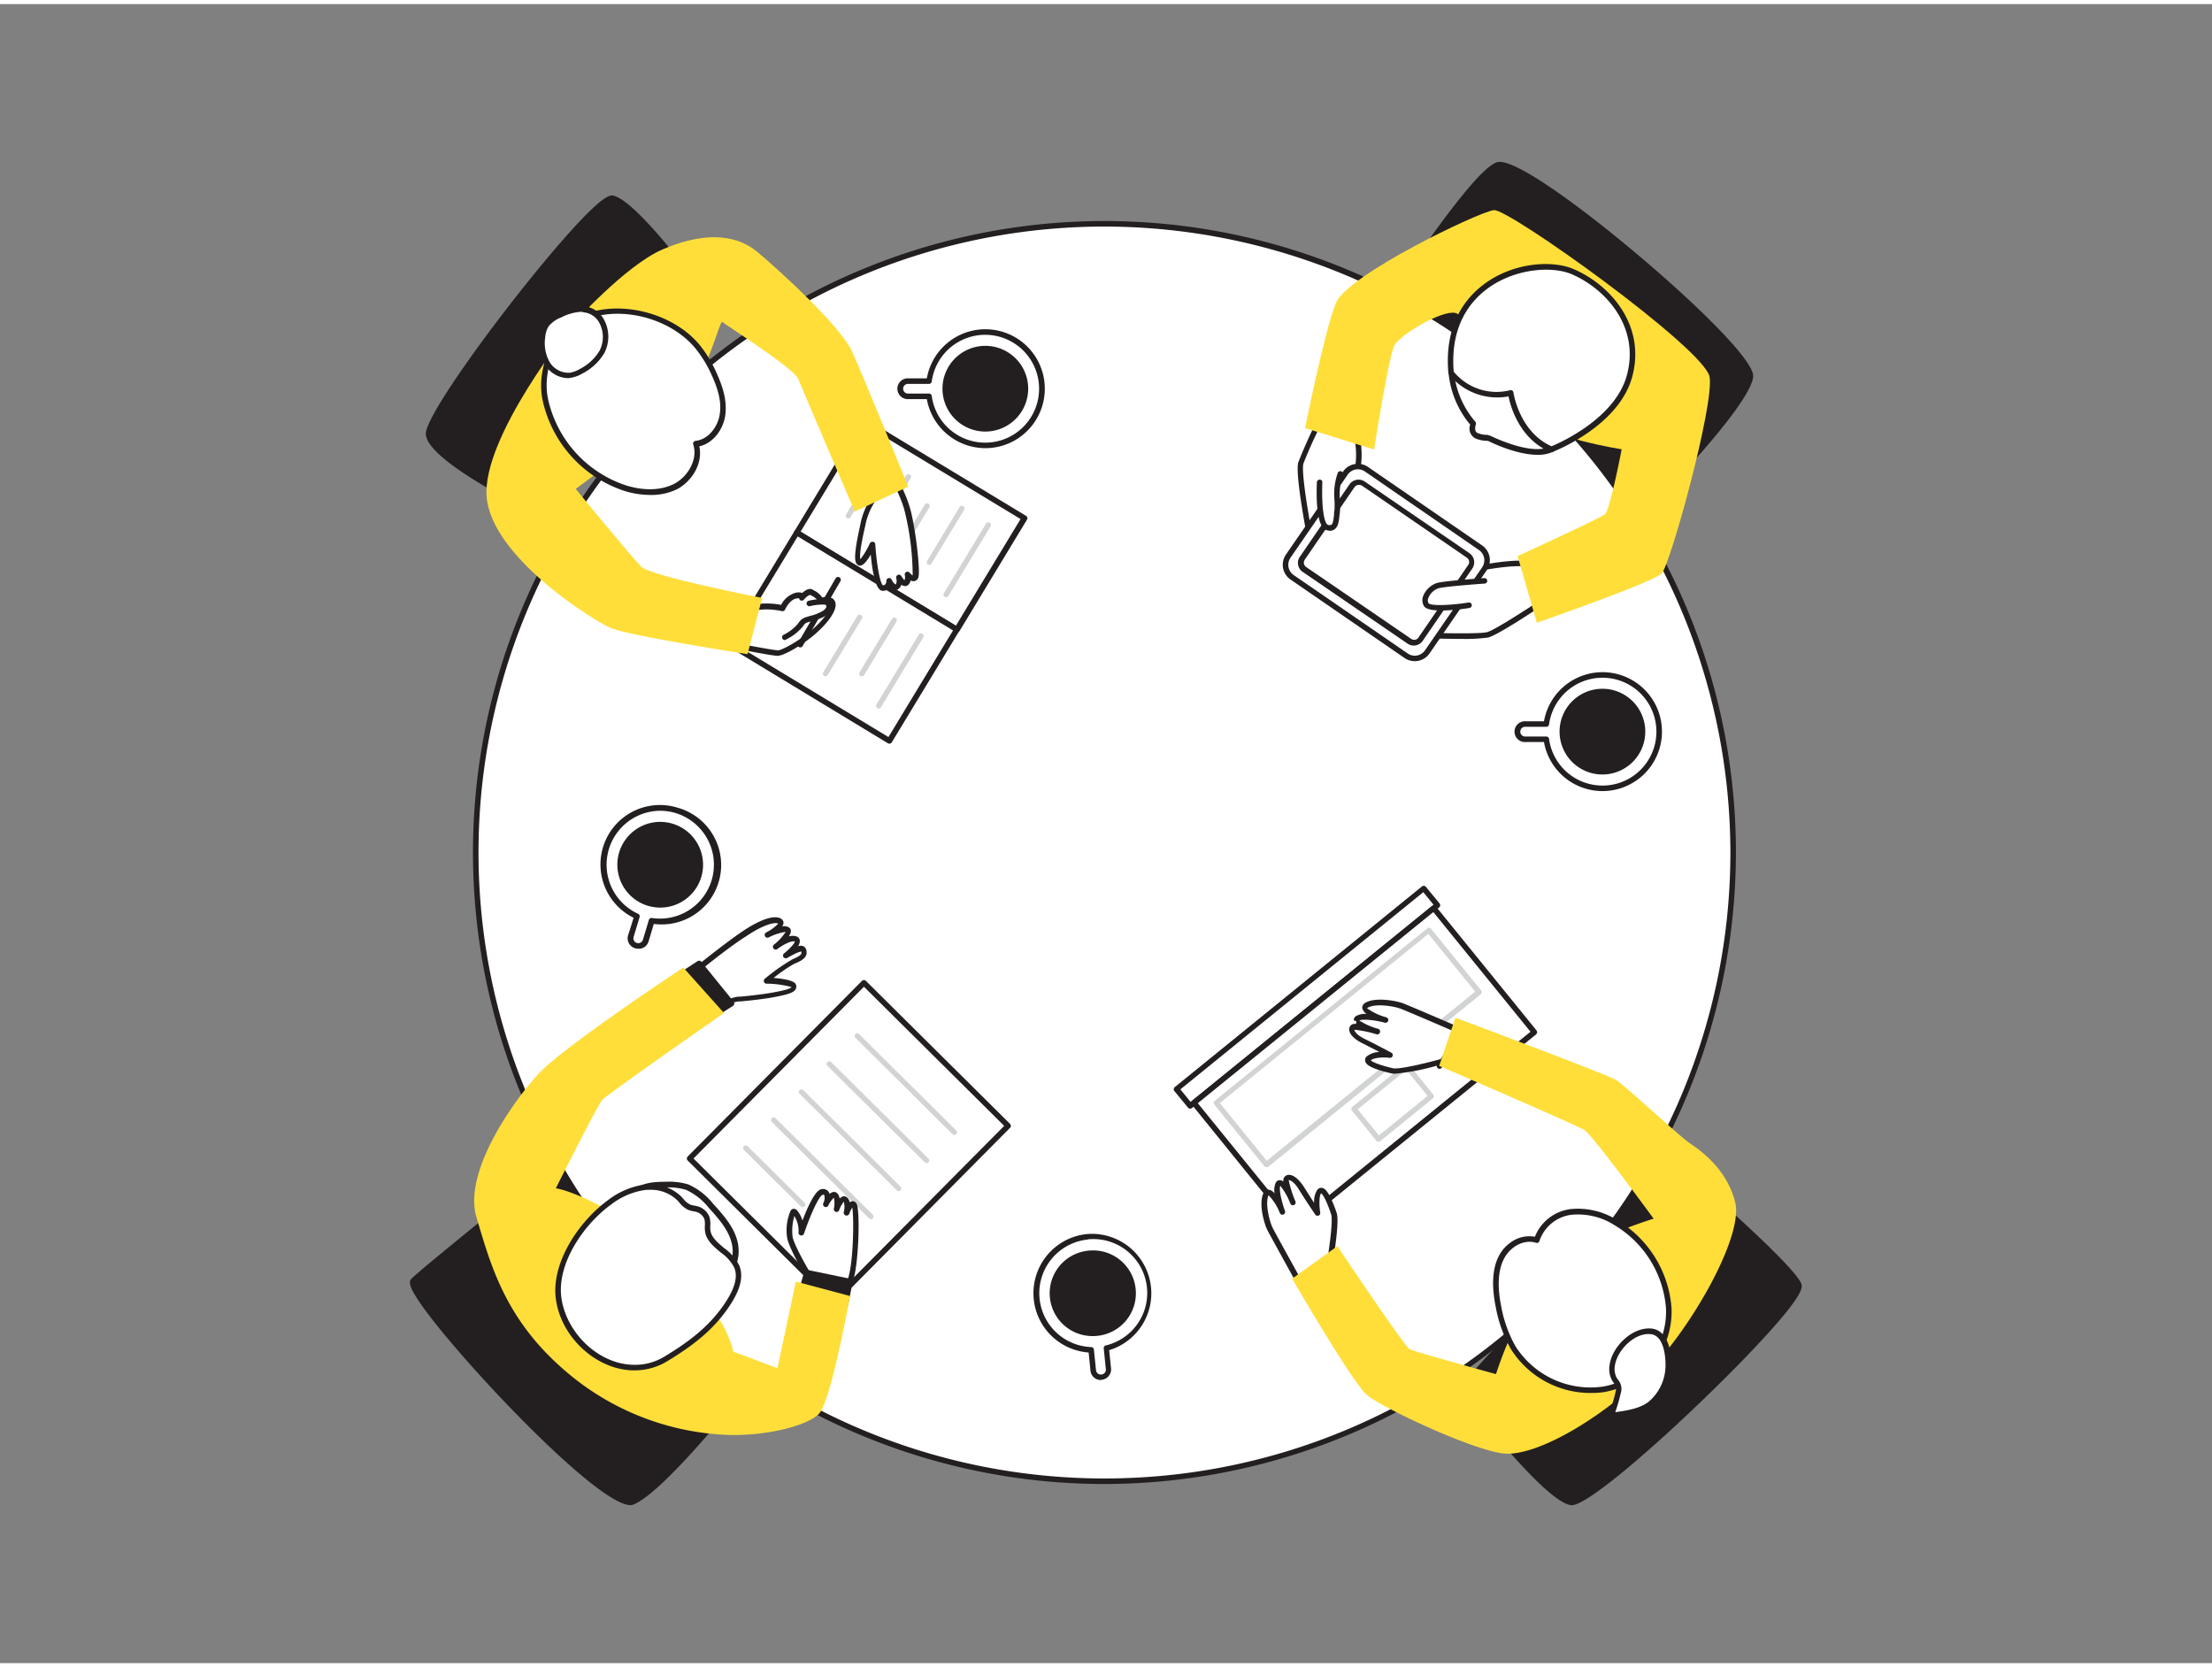 <svg xmlns="http://www.w3.org/2000/svg" viewBox="0 0 400 300" width="406" height="306" class="illustration styles_illustrationTablet__1DWOa"><rect x="0" y="0" width="400" height="300" fill="#808080" stroke="none"/><g id="_578_team_meeting_flatline" data-name="#578_team_meeting_flatline"><path d="M109.13,202.83s-32,25.61-34.36,28,34.45,42.12,39.63,40S133,252,133,252Z" fill="#231f20"></path><path d="M114,271.43c-6.23,0-32.08-27.63-38.23-36.84-1.55-2.32-2-3.51-1.37-4.1,2.36-2.39,33.1-27,34.41-28.05a.53.53,0,0,1,.42-.1.55.55,0,0,1,.34.27l23.82,49.18a.49.49,0,0,1-.06.52c-.55.69-13.52,16.9-18.76,19A1.42,1.42,0,0,1,114,271.43ZM109,203.61c-4,3.24-31.67,25.39-33.83,27.58-.49,2.13,17.16,22.42,29.72,33.27,7.12,6.15,9,6.11,9.37,5.94,4.66-1.88,16.48-16.39,18.15-18.46Z" fill="#231f20"></path><path d="M297.12,91.7c.47-.21,19-19.33,19.43-24.38S275.69,27,270.67,29.15,248.3,58.5,248.3,58.5l48,31.68" fill="#231f20"></path><path d="M297.12,92.2a.5.5,0,0,1-.27-.92c1-.81,18.78-19.26,19.2-24,.27-2.94-17.79-20-32.74-30.85-9.74-7.1-12-7-12.44-6.82-3.79,1.6-15.81,19.26-21.88,28.74L296.6,89.76a.51.51,0,0,1,.14.7.5.5,0,0,1-.69.14L248,58.91a.5.5,0,0,1-.14-.68c.71-1.12,17.5-27.39,22.6-29.54.61-.27,2.46-1.05,13.42,6.93,13.34,9.73,33.5,27.82,33.15,31.75-.49,5.44-19.55,24.71-19.73,24.79A.51.51,0,0,1,297.12,92.2Z" fill="#231f20"></path><circle cx="199.72" cy="153.42" r="113.69" fill="#fff"></circle><path d="M199.72,267.61A114.19,114.19,0,1,1,313.91,153.42,114.32,114.32,0,0,1,199.72,267.61Zm0-227.38A113.19,113.19,0,1,0,312.91,153.42,113.32,113.32,0,0,0,199.72,40.23Z" fill="#231f20"></path><rect x="147.74" y="82.5" width="33.85" height="23.54" transform="matrix(0.86, 0.52, -0.52, 0.86, 72.69, -71.68)" fill="#fff"></rect><path d="M173,113.61a.59.59,0,0,1-.26-.07L143.83,96a.5.5,0,0,1-.17-.69l12.2-20.14a.5.5,0,0,1,.68-.17l29,17.54a.52.52,0,0,1,.23.31.5.5,0,0,1-.06.38l-12.2,20.14a.5.5,0,0,1-.31.22ZM144.77,95.4l28.09,17,11.69-19.28-28.1-17Z" fill="#231f20"></path><rect x="135.53" y="102.63" width="33.85" height="23.54" transform="translate(81.36 -62.45) rotate(31.21)" fill="#fff"></rect><path d="M160.83,133.74a.48.48,0,0,1-.26-.07l-28.95-17.54a.5.5,0,0,1-.22-.31.49.49,0,0,1,.06-.37l12.2-20.14a.52.52,0,0,1,.31-.23.49.49,0,0,1,.37.06l28.95,17.54a.56.56,0,0,1,.23.31.51.51,0,0,1-.06.38l-12.2,20.13A.5.5,0,0,1,160.83,133.74Zm-28.26-18.2,28.09,17,11.68-19.28-28.09-17Z" fill="#231f20"></path><path d="M171.1,107.24a.45.45,0,0,1-.25-.07.46.46,0,0,1-.16-.65l7.62-12.58a.48.48,0,0,1,.66-.16.49.49,0,0,1,.16.66L171.51,107A.48.48,0,0,1,171.1,107.24Z" fill="#d1d3d4"></path><path d="M168.05,101.41a.5.5,0,0,1-.24-.06.48.48,0,0,1-.16-.66L173.5,91a.48.48,0,1,1,.82.49l-5.86,9.66A.48.48,0,0,1,168.05,101.41Z" fill="#d1d3d4"></path><path d="M161.48,101.41a.45.45,0,0,1-.25-.07.47.47,0,0,1-.16-.65l6.18-10.2a.48.48,0,0,1,.65-.16.49.49,0,0,1,.17.66l-6.18,10.19A.48.48,0,0,1,161.48,101.41Z" fill="#d1d3d4"></path><path d="M156.67,98.5a.45.45,0,0,1-.25-.07.48.48,0,0,1-.16-.66l3.09-5.09a.48.48,0,0,1,.66-.16.48.48,0,0,1,.16.65l-3.09,5.1A.48.48,0,0,1,156.67,98.5Z" fill="#d1d3d4"></path><path d="M161.62,90.33a.47.47,0,0,1-.25-.07.49.49,0,0,1-.16-.66l2.67-4.4a.48.48,0,0,1,.82.49L162,90.1A.48.48,0,0,1,161.62,90.33Z" fill="#d1d3d4"></path><path d="M153.4,93a.51.51,0,0,1-.24-.07.48.48,0,0,1-.16-.66l6.07-10a.49.49,0,0,1,.66-.16.48.48,0,0,1,.16.66l-6.08,10A.47.47,0,0,1,153.4,93Z" fill="#d1d3d4"></path><path d="M158.89,127.38a.42.42,0,0,1-.24-.07.46.46,0,0,1-.16-.65l7.62-12.58a.48.48,0,1,1,.81.5l-7.62,12.57A.47.47,0,0,1,158.89,127.38Z" fill="#d1d3d4"></path><path d="M155.85,121.55a.57.57,0,0,1-.25-.06.48.48,0,0,1-.16-.66l5.86-9.66a.47.47,0,1,1,.81.49l-5.85,9.67A.49.49,0,0,1,155.85,121.55Z" fill="#d1d3d4"></path><path d="M149.27,121.55a.5.5,0,0,1-.24-.06.48.48,0,0,1-.16-.66l6.17-10.2a.5.5,0,0,1,.66-.16.48.48,0,0,1,.16.66l-6.18,10.19A.47.47,0,0,1,149.27,121.55Z" fill="#d1d3d4"></path><rect x="207.55" y="177.6" width="57.58" height="3.92" transform="translate(-60.32 189.09) rotate(-39.07)" fill="#fff"></rect><path d="M215.22,199.73h-.05a.52.52,0,0,1-.34-.18l-2.47-3a.51.51,0,0,1,.08-.71l44.7-36.29a.51.51,0,0,1,.71.08l2.47,3a.56.56,0,0,1,.11.37.52.52,0,0,1-.18.34l-44.71,36.29A.52.52,0,0,1,215.22,199.73Zm-1.77-3.48,1.85,2.27,43.93-35.65-1.85-2.28Z" fill="#231f20"></path><rect x="218.75" y="177.85" width="55.85" height="28.88" transform="translate(-66.03 198.45) rotate(-39.07)" fill="#fff"></rect><path d="M234.1,221.61H234a.48.48,0,0,1-.33-.18L215.51,199a.51.51,0,0,1,.07-.71l43.36-35.2a.51.51,0,0,1,.71.08l18.2,22.42a.56.56,0,0,1,.11.37.57.57,0,0,1-.18.34l-43.37,35.19A.47.47,0,0,1,234.1,221.61Zm-17.5-22.86,17.57,21.65,42.59-34.57-17.57-21.64Z" fill="#231f20"></path><path d="M229,210.31a.48.48,0,0,1-.37-.17L219.59,199a.47.47,0,0,1,.07-.68l38.44-31.2a.43.43,0,0,1,.35-.1.51.51,0,0,1,.32.17l9.07,11.19a.47.47,0,0,1-.07.67l-38.43,31.2A.49.49,0,0,1,229,210.31Zm-8.41-11.59,8.48,10.45,37.69-30.6-8.47-10.44Z" fill="#d1d3d4"></path><path d="M249.28,205.73a.49.49,0,0,1-.38-.18l-4.43-5.46a.44.44,0,0,1-.1-.35.46.46,0,0,1,.17-.32l9.55-7.75a.47.47,0,0,1,.67.07l4.43,5.46a.47.47,0,0,1-.07.67l-9.54,7.75A.5.5,0,0,1,249.28,205.73Zm-3.77-5.87,3.84,4.72,8.8-7.15-3.83-4.72Z" fill="#d1d3d4"></path><path d="M264.25,250.4s15.41,20.17,19.93,20.54,42.39-35.87,41.13-39.38-23.39-22.51-23.39-22.51Z" fill="#231f20"></path><path d="M284.23,271.44h-.09c-4.61-.38-18.7-18.65-20.29-20.73a.5.5,0,0,1,0-.65l37.67-41.35a.5.5,0,0,1,.7,0c.9.78,22.24,19.12,23.53,22.72.19.52.09,1.44-2.1,4.3C316.35,245.25,288.72,271.44,284.23,271.44Zm-19.33-21c4.45,5.78,15.86,19.73,19.32,20h.06c3.18,0,26.38-20.87,36.77-33.11,3.9-4.59,3.81-5.51,3.79-5.61-1-2.72-16.5-16.48-22.88-22Z" fill="#231f20"></path><path d="M240.43,227.6s1.28-7.35.75-8.89-1.81-4.94-2.63-4-.31,4-.31,4-1.51-2.22-2.92-4.5-2.72-2.27-2.78-1.48a21.66,21.66,0,0,0,1.25,4.08s-1.91-4.54-2.65-3.43.75,5.13.75,5.13-2.16-4.9-3-3.24.16,5.16.76,6.37,5.63,10.25,5.63,10.25l5.87-4.57" fill="#fff"></path><path d="M235.32,232.33h-.1a.53.53,0,0,1-.34-.24c-.2-.37-5-9.07-5.64-10.28s-1.69-4.92-.76-6.81a1,1,0,0,1,.89-.62,1.7,1.7,0,0,1,1.12.69,3.3,3.3,0,0,1,.23-2,.85.85,0,0,1,.78-.4,1.13,1.13,0,0,1,.56.26,1.47,1.47,0,0,1,0-.28,1,1,0,0,1,.74-.91c.88-.22,2,.6,3,2.17.64,1,1.31,2.06,1.84,2.87a3.82,3.82,0,0,1,.6-2.41.89.89,0,0,1,.85-.3c.34.07,1.15.23,2.62,4.5.46,1.33-.24,6.13-.58,8.23a.48.48,0,0,1,.51.18.5.5,0,0,1-.08.7l-5.87,4.57A.5.5,0,0,1,235.32,232.33Zm-5.92-16.94,0,0c-.67,1.37.11,4.62.75,5.93.51,1,4.27,7.79,5.34,9.72l4.46-3.47a.28.28,0,0,1,0-.09c.48-2.8,1.12-7.61.76-8.64-1-3-1.62-3.65-1.81-3.81-.41.59-.34,2.37-.16,3.5a.49.49,0,0,1-.3.54.5.5,0,0,1-.6-.18s-1.54-2.25-2.94-4.51c-1-1.63-1.77-1.75-1.87-1.72a21.54,21.54,0,0,0,1.23,3.87.49.49,0,0,1-.28.64.48.48,0,0,1-.64-.27,12.16,12.16,0,0,0-1.83-3.22c-.25.73.23,2.86.86,4.56a.51.51,0,0,1-.29.64.5.5,0,0,1-.64-.26A9.67,9.67,0,0,0,229.4,215.39Z" fill="#231f20"></path><path d="M260.52,191.24s-7.19,2-8.77,1.64-5.1-1.3-4.28-2.21,3.92-.71,3.92-.71-2.36-1.28-4.77-2.46-2.53-2.48-1.75-2.61a21.35,21.35,0,0,1,4.18.83s-4.7-1.45-3.67-2.29,5.18.23,5.18.23S245.47,182,247,181s5.16-.36,6.42.12,10.76,4.58,10.76,4.58l-4,6.29" fill="#fff"></path><path d="M252.24,193.42a2.62,2.62,0,0,1-.61-.06c-4.39-1-4.64-1.82-4.74-2.16a.87.87,0,0,1,.21-.87,3.85,3.85,0,0,1,2.34-.84c-.86-.45-1.94-1-3-1.54-1.66-.81-2.58-1.83-2.45-2.73a1,1,0,0,1,.84-.82.31.31,0,1,0,0-.55.82.82,0,0,1,.31-.81,3.28,3.28,0,0,1,2-.43,1.74,1.74,0,0,1-.8-1.05,1,1,0,0,1,.53-.95c1.79-1.1,5.58-.4,6.85.08s10.4,4.42,10.79,4.59a.51.51,0,0,1,.28.31.53.53,0,0,1-.05.41l-4,6.3a.51.51,0,0,1-.69.16.49.49,0,0,1-.23-.49A41.24,41.24,0,0,1,252.24,193.42ZM247.89,191c.17.17.92.71,4,1.43,1.06.25,5.79-.87,8.52-1.63h.09l3-4.78c-2-.88-9.14-3.95-10.21-4.35-1.37-.51-4.67-1-6-.16-.07,0-.08.07-.08.07a10.9,10.9,0,0,0,3.49,1.65.5.5,0,0,1,.33.62.5.5,0,0,1-.61.34c-1.76-.46-3.93-.71-4.62-.4a11.86,11.86,0,0,0,3.39,1.5.5.5,0,0,1-.28,1,19.79,19.79,0,0,0-4-.82c0,.09.19.84,1.89,1.67,2.39,1.17,4.76,2.46,4.79,2.47a.5.5,0,0,1-.28.94C250.2,190.39,248.41,190.5,247.89,191Z" fill="#231f20"></path><path d="M275,237a75.92,75.92,0,0,0-4.48,10.74s-14.61-4-15.59-4.5-13.09-18.64-13.09-18.64l-8.18,5.88s10.89,18.76,13.48,21,18.77,9.87,24.65,10.6,18.06-6.47,26.08-14.57,17.43-24.71,15.91-30.82-6.36-9.46-8.21-10.7-11.67-10.39-13.27-11.4-29.12-11.3-29.12-11.3L260.25,192s24.83,10.69,26.3,11.63,12.48,16,12.48,16-8.63,2.64-12.83,5.62S275,237,275,237Z" fill="#FFDE3A"></path><path d="M301.76,235.76a19.84,19.84,0,0,0-9.58-15.42,12.61,12.61,0,0,0-8.1-1.91,7.47,7.47,0,0,0-6.19,5.1,5,5,0,0,0-4.45.84c-3.39,2.48-3.22,7.44-2.48,11.11a24,24,0,0,0,2.65,7.43,16.61,16.61,0,0,0,16.28,7.59A14.25,14.25,0,0,0,301.76,235.76Z" fill="#fff"></path><path d="M287.68,251.15a17,17,0,0,1-14.5-8,24.36,24.36,0,0,1-2.71-7.59c-.78-3.84-1-9,2.68-11.61a5.67,5.67,0,0,1,4.41-1.05,8,8,0,0,1,6.45-5,13.25,13.25,0,0,1,8.43,2,20.26,20.26,0,0,1,9.82,15.81h0A14.74,14.74,0,0,1,290,251,15.89,15.89,0,0,1,287.68,251.15Zm-11.12-27.34a4.86,4.86,0,0,0-2.82,1c-3.2,2.33-3,7.05-2.29,10.6a23.24,23.24,0,0,0,2.59,7.28A16.07,16.07,0,0,0,289.82,250a13.72,13.72,0,0,0,11.44-14.21h0a19.22,19.22,0,0,0-9.33-15,12.24,12.24,0,0,0-7.78-1.86,7,7,0,0,0-5.77,4.74.55.55,0,0,1-.25.31.51.51,0,0,1-.4,0A3.77,3.77,0,0,0,276.56,223.81Z" fill="#231f20"></path><path d="M291.54,246a4,4,0,0,0,.37,2.61,5.6,5.6,0,0,1,.73,1.24,2.6,2.6,0,0,1-.06,1.24,29.82,29.82,0,0,1-.93,3.23.67.67,0,0,0-.06.46c.1.3.52.31.84.26,2.09-.31,4.26-.66,6-1.91a9.19,9.19,0,0,0,3.29-7.09c0-2.13-.5-5.82-3.15-6.07C295.35,239.69,292,243.06,291.54,246Z" fill="#fff"></path><path d="M292.16,255.59a1,1,0,0,1-1-.63,1.18,1.18,0,0,1,.05-.79,27.13,27.13,0,0,0,.92-3.16,2.24,2.24,0,0,0,.07-1,2.4,2.4,0,0,0-.39-.68c-.1-.14-.2-.29-.29-.44a4.38,4.38,0,0,1-.43-2.94c.48-3.18,4.06-6.77,7.53-6.45,2.72.26,3.65,3.57,3.6,6.58a9.72,9.72,0,0,1-3.49,7.48c-1.84,1.36-4.25,1.72-6.18,2Zm-.07-1a.86.86,0,0,0,.27,0c1.92-.29,4.1-.61,5.73-1.82a8.66,8.66,0,0,0,3.09-6.7c0-.54,0-5.31-2.7-5.56-2.93-.29-6,2.9-6.44,5.6h0a3.55,3.55,0,0,0,.3,2.29l.25.36a2.54,2.54,0,0,1,.48,2.48,28.61,28.61,0,0,1-.95,3.28Zm-.55-8.56h0Z" fill="#231f20"></path><path d="M196.62,222.91a10.25,10.25,0,0,1,3.43,20.16l.38,3.72a1.38,1.38,0,1,1-2.74.28l-.38-3.72a10.25,10.25,0,0,1-.69-20.44Z" fill="#fff"></path><path d="M199.06,248.81a1.88,1.88,0,0,1-1.87-1.69l-.33-3.29a10.75,10.75,0,0,1-.29-21.42h0a10.75,10.75,0,0,1,4,21l.34,3.29a1.88,1.88,0,0,1-1.68,2.06Zm-2.39-25.4a9.75,9.75,0,0,0,.66,19.44.5.5,0,0,1,.48.45l.38,3.72a.88.88,0,0,0,1,.79.88.88,0,0,0,.78-1l-.38-3.73a.49.49,0,0,1,.39-.53,9.75,9.75,0,0,0-3.27-19.18Z" fill="#231f20"></path><circle cx="197.66" cy="233.11" r="7.25" fill="#231f20"></circle><path d="M197.64,240.86a7.74,7.74,0,0,1-.76-15.45h0a7.74,7.74,0,0,1,1.56,15.41A7.14,7.14,0,0,1,197.64,240.86ZM197,226.4a6.74,6.74,0,1,0,4.94,1.48A6.75,6.75,0,0,0,197,226.4Z" fill="#231f20"></path><path d="M122.34,145.81a10.25,10.25,0,0,1-4.57,19.94l-1.07,3.58a1.38,1.38,0,0,1-2.64-.79l1.08-3.58a10.25,10.25,0,0,1,7.2-19.15Z" fill="#fff"></path><path d="M115.38,170.81a1.68,1.68,0,0,1-.54-.08,1.87,1.87,0,0,1-1.26-2.34l1-3.17a10.75,10.75,0,0,1,8-19.89h0a10.75,10.75,0,0,1-4.35,21l-.95,3.18a1.89,1.89,0,0,1-.91,1.11A1.86,1.86,0,0,1,115.38,170.81Zm4-24.94a9.76,9.76,0,0,0-4,18.63.5.5,0,0,1,.28.6l-1.08,3.58a.87.87,0,0,0,.06.67.84.84,0,0,0,.52.42.88.88,0,0,0,1.1-.58l1.08-3.59a.48.48,0,0,1,.55-.34,9.75,9.75,0,1,0,1.52-19.39Z" fill="#231f20"></path><circle cx="119.38" cy="155.63" r="7.25" fill="#231f20"></circle><path d="M119.39,163.38a7.84,7.84,0,0,1-2.24-.33,7.75,7.75,0,1,1,2.24.33Zm0-14.5a6.77,6.77,0,0,0-6.45,4.81,6.74,6.74,0,1,0,8.41-4.52A6.94,6.94,0,0,0,119.37,148.88Z" fill="#231f20"></path><path d="M188.43,69.55A10.25,10.25,0,0,1,168,70.93h-3.74a1.38,1.38,0,1,1,0-2.75H168a10.25,10.25,0,0,1,20.4,1.37Z" fill="#fff"></path><path d="M178.18,80.3a10.76,10.76,0,0,1-10.58-8.87h-3.31a1.88,1.88,0,1,1,0-3.75h3.31A10.75,10.75,0,1,1,178.18,80.3ZM164.29,68.68a.88.88,0,1,0,0,1.75H168a.5.5,0,0,1,.49.44,9.75,9.75,0,1,0,0-2.63.5.5,0,0,1-.49.44Z" fill="#231f20"></path><circle cx="178.18" cy="69.55" r="7.25" fill="#231f20"></circle><path d="M178.18,77.3a7.75,7.75,0,1,1,7.75-7.75A7.76,7.76,0,0,1,178.18,77.3Zm0-14.49a6.75,6.75,0,1,0,6.75,6.74A6.75,6.75,0,0,0,178.18,62.81Z" fill="#231f20"></path><path d="M300,131.57a10.25,10.25,0,0,1-20.4,1.37h-3.74a1.38,1.38,0,1,1,0-2.75h3.74a10.25,10.25,0,0,1,20.4,1.38Z" fill="#fff"></path><path d="M289.77,142.31a10.74,10.74,0,0,1-10.57-8.87h-3.31a1.88,1.88,0,1,1,0-3.75h3.31a10.75,10.75,0,1,1,10.57,12.62Zm-13.88-11.62a.88.88,0,1,0,0,1.75h3.74a.5.5,0,0,1,.49.44,9.75,9.75,0,1,0,0-2.63.5.5,0,0,1-.49.44Z" fill="#231f20"></path><circle cx="289.78" cy="131.57" r="7.25" fill="#231f20"></circle><path d="M289.78,139.31a7.75,7.75,0,1,1,7.74-7.74A7.75,7.75,0,0,1,289.78,139.31Zm0-14.49a6.75,6.75,0,1,0,6.74,6.75A6.76,6.76,0,0,0,289.78,124.82Z" fill="#231f20"></path><path d="M278.53,108.42s-7.77,5.23-9.5,5.64-10.68.13-10.68.13l8.5-12.07s6-1.25,9.09-.93S278.53,108.42,278.53,108.42Z" fill="#fff"></path><path d="M264.25,114.79c-2.79,0-5.71-.1-5.92-.1a.53.53,0,0,1-.43-.28.52.52,0,0,1,0-.51l8.5-12.07a.51.51,0,0,1,.31-.2c.24,0,6.1-1.27,9.24-.93,3.54.37,3.06,7.46,3,7.76a.5.5,0,0,1-.22.38c-.8.54-7.88,5.28-9.65,5.71A31.4,31.4,0,0,1,264.25,114.79Zm-5-1.08c2.93.08,8.41.16,9.63-.13s6.84-3.91,9.12-5.43c.1-1.94-.11-6.24-2.16-6.46-2.68-.28-7.7.67-8.74.88Zm19.24-5.29h0Z" fill="#231f20"></path><path d="M245.46,78.6a15,15,0,0,1,.21,4.17c-.23,1.37.78,6.31.78,6.31L237,97s-2.34-12-1.75-14a94.65,94.65,0,0,1,4-8.68Z" fill="#fff"></path><path d="M237,97.48a.45.45,0,0,1-.16,0,.51.51,0,0,1-.33-.37c-.24-1.24-2.35-12.14-1.74-14.24a93.4,93.4,0,0,1,4-8.77.52.52,0,0,1,.32-.26.5.5,0,0,1,.41.08l6.24,4.3a.58.58,0,0,1,.17.21,14.93,14.93,0,0,1,.25,4.46c-.18,1,.5,4.77.77,6.12a.49.49,0,0,1-.17.49l-9.48,7.89A.47.47,0,0,1,237,97.48ZM239.41,75a81.34,81.34,0,0,0-3.71,8.08c-.39,1.34.7,8.17,1.6,12.93l8.61-7.16c-.24-1.16-.95-4.94-.73-6.2A15.32,15.32,0,0,0,245,78.9Z" fill="#231f20"></path><path d="M309.15,67.43c.84,5.08-7.1,33.92-8.67,35.53s-22.57,8.91-22.57,8.91l-3.48-12.05s14.93-6.84,15.82-7.58,3-11.74,3-11.74-13.26-2-18.19-6.2-9.4-17.9-11.87-18.45-9.92,3.91-11,5.8-3.71,18.9-3.71,18.9L236,76.67s3.52-17.6,5.58-22.64,25.87-16.5,28.58-16.77S308.31,62.36,309.15,67.43Z" fill="#FFDE3A"></path><path d="M262.4,66.64a16.67,16.67,0,0,0,4,9.28s-.62,1.72.62,2.18a5.2,5.2,0,0,0,2.15.38s7.56,3.89,11.41,2-1.44-17.33-8.08-17.18S262.4,66.64,262.4,66.64Z" fill="#fff"></path><path d="M278,81.5c-3.7,0-8.11-2.11-8.92-2.52a6,6,0,0,1-2.22-.41,2,2,0,0,1-1-2.52,17.07,17.07,0,0,1-3.92-9.38.5.5,0,0,1,.16-.4c.14-.14,3.65-3.32,10.41-3.47,4.6-.15,8.29,6.47,9.44,11.17.88,3.58.46,6.18-1.13,7A6.47,6.47,0,0,1,278,81.5ZM269.14,78a.59.59,0,0,1,.23,0c.08,0,7.39,3.76,11,2,1.1-.54,1.34-2.82.6-5.82-1.23-5-4.77-10.41-8.37-10.41h-.08a16.11,16.11,0,0,0-9.57,3,16.16,16.16,0,0,0,3.82,8.73.51.51,0,0,1,.11.51s-.43,1.26.32,1.55a4.67,4.67,0,0,0,1.93.34Z" fill="#231f20"></path><path d="M262.4,66.64a10.57,10.57,0,0,0,10.79,3.64s1,7.55,7.37,10.2c0,0,11.68-4.49,14.09-13.18s-3.34-15.88-10.11-18.88S260.9,49.38,262.4,66.64Z" fill="#fff"></path><path d="M280.56,81a.43.43,0,0,1-.19,0c-5.61-2.35-7.21-8.24-7.58-10.06A11.2,11.2,0,0,1,262,66.93a.54.54,0,0,1-.09-.25c-.77-8.89,3.22-13.73,6.71-16.22C274,46.59,281,46.29,284.75,48c6.77,3,12.9,10.38,10.38,19.48-2.45,8.83-13.9,13.32-14.39,13.51A.57.57,0,0,1,280.56,81Zm-7.37-11.2a.5.5,0,0,1,.49.44c0,.07,1.06,7.14,6.89,9.72,1.48-.62,11.44-5,13.6-12.77,2.36-8.53-3.44-15.46-9.83-18.29-3.57-1.59-10.22-1.12-15.15,2.4-3.25,2.32-7,6.84-6.31,15.17a10,10,0,0,0,10.2,3.35Z" fill="#231f20"></path><rect x="235.42" y="89.11" width="30.53" height="23.72" rx="2.75" transform="translate(400 326.24) rotate(-145.47)" fill="#fff"></rect><path d="M255.83,118.82a3.29,3.29,0,0,1-1.84-.57l-20.62-14.19a3.25,3.25,0,0,1-.83-4.52l10.32-15a3.26,3.26,0,0,1,4.52-.84L268,97.88a3.24,3.24,0,0,1,.84,4.52l-10.32,15A3.25,3.25,0,0,1,255.83,118.82Zm-10.29-34.7a2.24,2.24,0,0,0-1.85,1l-10.33,15a2.26,2.26,0,0,0,.58,3.13l20.62,14.18a2.24,2.24,0,0,0,3.13-.58l10.33-15a2.26,2.26,0,0,0-.58-3.13L246.82,84.52A2.25,2.25,0,0,0,245.54,84.12Z" fill="#231f20"></path><rect x="237.73" y="91.56" width="25.91" height="18.83" rx="1.45" transform="translate(400 326.24) rotate(-145.47)" fill="#fff"></rect><path d="M255.65,116a2,2,0,0,1-1.1-.34l-19-13a1.92,1.92,0,0,1-.81-1.26,1.86,1.86,0,0,1,.31-1.45l9-13.13a2,2,0,0,1,2.71-.5h0l19,13a2,2,0,0,1,.5,2.71l-9,13.13A2,2,0,0,1,255.65,116Zm-9.93-29.06a1,1,0,0,0-.78.41l-9,13.12a1,1,0,0,0-.15.71,1,1,0,0,0,.4.61l19,13a.93.93,0,0,0,1.31-.24l9-13.13a.92.92,0,0,0,.16-.7,1,1,0,0,0-.4-.61l-19-13.05A1,1,0,0,0,245.72,86.94Z" fill="#231f20"></path><path d="M265.67,108.69s-7,1.11-7.75-.1.74-3.06,2.07-3.43,8.45-.86,8.45-.86" fill="#fff"></path><path d="M260.64,109.66c-1.48,0-2.76-.2-3.14-.8a2.06,2.06,0,0,1-.12-1.88,4.06,4.06,0,0,1,2.47-2.3c1.37-.39,8.26-.86,8.56-.88a.5.5,0,0,1,.53.46.49.49,0,0,1-.47.53c-2,.14-7.3.55-8.35.85a3,3,0,0,0-1.8,1.7,1.08,1.08,0,0,0,0,1c.35.49,3.74.43,7.25-.13a.5.5,0,0,1,.57.42.5.5,0,0,1-.42.57A35.58,35.58,0,0,1,260.64,109.66Z" fill="#231f20"></path><path d="M238.63,86.44c0,.17-.37,7.61,1.35,8.19s1.64-1.3,1.85-3-.35-4.59.61-6.67" fill="#fff"></path><path d="M240.55,95.24a2.5,2.5,0,0,1-.72-.13c-1.65-.56-1.84-5-1.7-8.61a.53.53,0,0,1,.5-.52h0a.47.47,0,0,1,.49.47v.09c-.18,4.72.38,7.4,1,7.62a.86.86,0,0,0,.63,0c.32-.2.41-1.1.49-1.89,0-.23,0-.47.07-.7a14.81,14.81,0,0,0,0-1.94,11.38,11.38,0,0,1,.61-4.88.5.5,0,0,1,.67-.24.49.49,0,0,1,.24.66,10.54,10.54,0,0,0-.52,4.44,15.39,15.39,0,0,1,0,2.08c0,.23-.06.46-.08.68-.11,1.11-.22,2.17-.94,2.63A1.31,1.31,0,0,1,240.55,95.24Z" fill="#231f20"></path><rect x="135.14" y="183.42" width="36.72" height="44.76" transform="translate(189.48 -48.41) rotate(44.77)" fill="#fff"></rect><path d="M150.77,235.12a.5.5,0,0,1-.35-.15l-26.07-25.86a.5.5,0,0,1-.14-.35.48.48,0,0,1,.14-.36l31.52-31.77a.5.5,0,0,1,.71,0l26.07,25.86a.5.5,0,0,1,0,.71L151.13,235A.51.51,0,0,1,150.77,235.12Zm-25.36-26.37,25.36,25.16,30.82-31.06-25.36-25.16Z" fill="#231f20"></path><path d="M172.59,204.5a.48.48,0,0,1-.34-.14l-17.58-17.45a.47.47,0,1,1,.67-.67l17.58,17.44a.49.49,0,0,1,0,.68A.51.51,0,0,1,172.59,204.5Z" fill="#d1d3d4"></path><path d="M167.55,209.57a.43.43,0,0,1-.33-.14L149.63,192a.48.48,0,0,1,0-.68.49.49,0,0,1,.68,0l17.58,17.44a.48.48,0,0,1,0,.68A.49.49,0,0,1,167.55,209.57Z" fill="#d1d3d4"></path><path d="M162.52,214.64a.48.48,0,0,1-.34-.13L144.6,197.06a.47.47,0,0,1,0-.67.47.47,0,0,1,.67,0l17.58,17.45a.47.47,0,0,1,0,.67A.47.47,0,0,1,162.52,214.64Z" fill="#d1d3d4"></path><path d="M157.48,219.72a.47.47,0,0,1-.33-.14l-17.59-17.44a.5.5,0,0,1,0-.68.48.48,0,0,1,.68,0l17.58,17.44a.48.48,0,0,1-.34.82Z" fill="#d1d3d4"></path><path d="M145.16,217.56a.46.46,0,0,1-.33-.13l-10.3-10.22a.48.48,0,0,1,0-.68.48.48,0,0,1,.67,0l10.3,10.22a.47.47,0,0,1,0,.67A.44.44,0,0,1,145.16,217.56Z" fill="#d1d3d4"></path><path d="M114.71,215.08c1.35-1.45,3.59-1.56,5.58-1.56a11.41,11.41,0,0,1,3.91.46,11.42,11.42,0,0,1,4.28,3.36c2.08,2.26,4.28,4.77,4.47,7.84.25,4-3.37,7.58-7.36,8.22s-8-1.08-11.18-3.6a9,9,0,0,1-3.6-5.11,7.45,7.45,0,0,1,1.85-5.89,22.47,22.47,0,0,1,4.91-4" fill="#fff"></path><path d="M123.86,234c-4.26,0-7.86-2.32-9.76-3.84-2.2-1.76-3.44-3.53-3.78-5.41a7.86,7.86,0,0,1,2-6.3,22.1,22.1,0,0,1,5-4.12.51.51,0,0,1,.7.14.5.5,0,0,1-.14.69,21.44,21.44,0,0,0-4.8,3.93,6.86,6.86,0,0,0-1.75,5.48c.3,1.64,1.42,3.21,3.42,4.81s6.15,4.24,10.79,3.49c3.55-.57,7.18-3.79,6.94-7.69-.17-2.8-2.15-5.16-4.33-7.53a11.11,11.11,0,0,0-4.09-3.23,10.88,10.88,0,0,0-3.74-.43c-2,0-4,.11-5.21,1.4a.5.5,0,0,1-.71,0,.51.51,0,0,1,0-.71c1.48-1.58,3.84-1.72,6-1.72a12,12,0,0,1,4.08.48,12,12,0,0,1,4.48,3.5c2.31,2.51,4.41,5,4.6,8.15.28,4.43-3.8,8.1-7.78,8.74A11.21,11.21,0,0,1,123.86,234Z" fill="#231f20"></path><path d="M131.7,180.51a7.83,7.83,0,0,1,1.78-.53c.71-.08,3.67-.32,6.22-.78s4.22-.88,3.82-1.65-4.94-.94-4.94-.94a37.21,37.21,0,0,1,4.88-3.45c1.33-.56,2-1,1.92-1.65s-.15-1.34-3.36.51c0,0,3.09-2.46,1.82-2.94s-3.65,1.37-3.65,1.37,2.79-2.37,2.26-3-3.73.82-3.73.82,3.16-1.72,2.33-2.38-3.33.09-6.54,2.25-8.28,6.28-8.28,6.28Z" fill="#fff"></path><path d="M131.7,181a.5.5,0,0,1-.37-.17l-5.47-6.11a.49.49,0,0,1-.12-.37.5.5,0,0,1,.18-.35s5.12-4.15,8.31-6.3c3.37-2.28,6-3.11,7.13-2.23a.83.83,0,0,1,.32.74,1.2,1.2,0,0,1-.25.59,1.49,1.49,0,0,1,1.41.31c.28.35.22.84-.19,1.48a2.32,2.32,0,0,1,1.36,0,.89.89,0,0,1,.62.71,1.61,1.61,0,0,1-.33,1.07,1.4,1.4,0,0,1,1,0,1.15,1.15,0,0,1,.55,1c.13,1.09-1,1.67-2.22,2.17a26,26,0,0,0-3.73,2.56c1.85.15,3.68.46,4,1.14a.94.94,0,0,1,0,.85c-.31.65-1.33,1-4.19,1.53-2.23.39-4.77.63-5.86.73l-.4,0a7.54,7.54,0,0,0-1.63.5A.45.45,0,0,1,131.7,181ZM127,174.46l4.88,5.46a6.59,6.59,0,0,1,1.59-.44l.41,0c1.07-.1,3.58-.34,5.78-.73s3.3-.71,3.47-1a17.27,17.27,0,0,0-4.53-.61.48.48,0,0,1-.45-.34.5.5,0,0,1,.15-.55,36.3,36.3,0,0,1,5-3.52c1.13-.48,1.64-.83,1.61-1.13a1.31,1.31,0,0,0,0-.27s-.45-.07-2.56,1.15a.52.52,0,0,1-.67-.15.5.5,0,0,1,.11-.67c1-.81,1.94-1.83,1.93-2.15-.75-.21-2.45.82-3.15,1.36a.49.49,0,0,1-.69-.08.51.51,0,0,1,.06-.7,9.22,9.22,0,0,0,2.13-2.32,10,10,0,0,0-3.06,1,.5.5,0,0,1-.45-.9,7.74,7.74,0,0,0,2.17-1.6c-.59-.28-2.57.1-5.86,2.33C132.16,170.31,128.23,173.44,127,174.46Z" fill="#231f20"></path><polygon points="129.86 182.27 132.29 180.73 126.43 173.48 122.55 176 129.86 182.27" fill="#231f20"></polygon><path d="M129.86,182.77a.5.5,0,0,1-.33-.12l-7.3-6.27a.46.46,0,0,1-.17-.41.51.51,0,0,1,.22-.39l3.88-2.52a.5.5,0,0,1,.66.11l5.86,7.24a.58.58,0,0,1,.1.4.5.5,0,0,1-.23.34l-2.43,1.54A.5.5,0,0,1,129.86,182.77Zm-6.47-6.71,6.51,5.59,1.64-1-5.21-6.46Z" fill="#231f20"></path><path d="M145.9,229.38s-2.73-4.62-3-6.38.26-4.6.71-4.65,1.58,2.32,1.35,3.72c0,0,2.41-7.09,3.72-7.28s1,1.33.7,2.2c0,0,1.12-2.13,1.72-1.61s.26,2.57.26,2.57.84-2.29,1.53-1.84.27,2.43.27,2.43.87-2.33,1.38-1.37.4,10.85-.8,13.83S145.9,229.38,145.9,229.38Z" fill="#fff"></path><path d="M152,232.51c-2.45,0-6-2.41-6.42-2.72a.4.4,0,0,1-.14-.15c-.12-.2-2.78-4.72-3.1-6.56a8.89,8.89,0,0,1,.64-4.92.76.76,0,0,1,.5-.31.79.79,0,0,1,.68.31,5.12,5.12,0,0,1,.95,1.81c.93-2.43,2.31-5.51,3.43-5.67a1.25,1.25,0,0,1,1.26.42,1.22,1.22,0,0,1,.22.44,1.36,1.36,0,0,1,.64-.35.82.82,0,0,1,.7.19,1.62,1.62,0,0,1,.47,1,1.42,1.42,0,0,1,.53-.37.82.82,0,0,1,.73.1,1.43,1.43,0,0,1,.56.95.87.87,0,0,1,.49-.2.78.78,0,0,1,.77.49c.65,1.23.4,11.35-.78,14.26a2,2,0,0,1-1.32,1.21A3,3,0,0,1,152,232.51ZM146.27,229c1.3.89,4.69,2.89,6.29,2.41a1,1,0,0,0,.67-.62c1.13-2.79,1.21-11.46.89-13.18a5.43,5.43,0,0,0-.53,1.08.5.5,0,0,1-1-.28,3.72,3.72,0,0,0,0-1.85,4.87,4.87,0,0,0-.84,1.53.51.51,0,0,1-.6.31.49.49,0,0,1-.36-.56,4.68,4.68,0,0,0,0-2,5,5,0,0,0-1,1.4.5.5,0,0,1-.91-.42,2,2,0,0,0,.17-1.48c-.06-.07-.25-.05-.33,0-.58.18-2.1,3.36-3.31,6.94a.5.5,0,0,1-1-.24,5.1,5.1,0,0,0-.77-2.89,9.61,9.61,0,0,0-.31,3.81C143.59,224.25,145.49,227.7,146.27,229Z" fill="#231f20"></path><polygon points="145.2 231.84 145.9 229.38 153.7 231 152.85 235.22 145.2 231.84" fill="#231f20"></polygon><path d="M152.85,235.72a.65.65,0,0,1-.2,0L145,232.29a.49.49,0,0,1-.28-.59l.7-2.45a.49.49,0,0,1,.58-.36l7.8,1.62a.51.51,0,0,1,.39.59l-.85,4.22a.5.5,0,0,1-.26.34A.46.46,0,0,1,152.85,235.72Zm-7-4.16,6.68,2.95.63-3.12L146.25,230Z" fill="#231f20"></path><path d="M111.63,219s-7.13-4.19-11.12-4.86c0,0,7.51-15,8.41-16s22-15.7,22-15.7l-7.36-8.22s-21.66,14.31-26.17,19.2S83.7,211.2,86.16,219.38s5,18.14,15.67,27.44a47.72,47.72,0,0,0,29.05,11.88c7.12.39,14.93-1.52,17.17-3.74s5.65-21.35,5.65-21.35L143.91,231l-3.32,15.67-8-3s-1.08-6.65-9.09-13.23A89.94,89.94,0,0,1,111.63,219Z" fill="#FFDE3A"></path><path d="M114.3,246.55a10.91,10.91,0,0,0,6.14-1.58c4.65-2.82,8.67-5.83,11.56-10.6,1.11-1.82,2-4.06,1.24-6-1-2.51-4.59-3.65-5.22-6.2-.21-.86.08-1.8-.21-2.64a2.7,2.7,0,0,0-2-1.61,9.83,9.83,0,0,1-1.19-.29,6,6,0,0,1-1.83-1.64,7.59,7.59,0,0,0-6.3-2,13.55,13.55,0,0,0-6.22,2.67c-5.08,3.66-10.2,11-9.25,17.6C102,240.64,107.74,246.3,114.3,246.55Z" fill="#fff"></path><path d="M114.76,247.06h-.48c-6.59-.25-12.76-6-13.74-12.74-1-6.62,4.16-14.26,9.46-18.08a14.07,14.07,0,0,1,6.45-2.76,8.07,8.07,0,0,1,6.72,2.13l.43.48a3.64,3.64,0,0,0,1.23,1,4.35,4.35,0,0,0,.69.17l.43.09a3.2,3.2,0,0,1,2.33,1.94,4.28,4.28,0,0,1,.16,1.58,4.38,4.38,0,0,0,.06,1.1c.29,1.18,1.35,2.05,2.47,3a8.44,8.44,0,0,1,2.73,3.16c.71,1.78.29,3.9-1.27,6.48-3.08,5.08-7.46,8.17-11.73,10.77A11.33,11.33,0,0,1,114.76,247.06Zm2.79-32.65c-.32,0-.65,0-1,.05a13.12,13.12,0,0,0-6,2.58c-5.06,3.65-10,10.89-9,17.13s6.66,11.65,12.79,11.88h0a10.23,10.23,0,0,0,5.86-1.51c4.16-2.52,8.43-5.54,11.4-10.43,1.39-2.29,1.78-4.12,1.19-5.6a7.56,7.56,0,0,0-2.44-2.75c-1.19-1-2.43-2-2.8-3.51a5.33,5.33,0,0,1-.09-1.37,3.69,3.69,0,0,0-.1-1.22,2.27,2.27,0,0,0-1.63-1.3l-.37-.07a5.13,5.13,0,0,1-.89-.24,4.46,4.46,0,0,1-1.6-1.31c-.13-.15-.26-.3-.4-.44A6.84,6.84,0,0,0,117.55,214.41Z" fill="#231f20"></path><path d="M134.59,109.55a12.74,12.74,0,0,1,6.92-.33s.91-2,2.35-2.25,1.13.36,1.13.36,1.19-1.45,1.86-.9c0,0,1.41.62,1.58,1.51,0,0,1.88-.66,2.18.43s-1.26,3.32-3.67,5.34-5.31,3.61-6.18,3.65-7.48-1.29-7.48-1.29Z" fill="#fff"></path><path d="M140.72,117.86c-1.05,0-6.44-1.08-7.53-1.3a.51.51,0,0,1-.4-.59l1.31-6.52a.49.49,0,0,1,.31-.37,13.39,13.39,0,0,1,6.84-.44,4.26,4.26,0,0,1,2.52-2.16,2.25,2.25,0,0,1,1.31,0c.63-.58,1.41-1,2-.51a3.92,3.92,0,0,1,1.62,1.34,2.64,2.64,0,0,1,1.72.1,1.23,1.23,0,0,1,.64.8c.41,1.48-1.63,4-3.82,5.85s-5.38,3.71-6.49,3.77Zm-6.85-2.18c2.55.51,6.31,1.19,6.86,1.18s3.34-1.4,5.89-3.53,3.71-4.09,3.5-4.83a.24.24,0,0,0-.14-.18,2.27,2.27,0,0,0-1.39.09.5.5,0,0,1-.41,0,.53.53,0,0,1-.24-.34c-.09-.47-.91-1-1.29-1.15a.67.67,0,0,1-.12-.06c-.12-.1-.71.29-1.15.82a.49.49,0,0,1-.88-.24,2.77,2.77,0,0,0-.54.06c-1,.19-1.77,1.48-2,2a.51.51,0,0,1-.58.27,12.48,12.48,0,0,0-6.37.23Zm10.67-8.57h0Z" fill="#231f20"></path><path d="M144.71,116.33a.48.48,0,0,1-.26-.07.51.51,0,0,1-.18-.68l6.84-11.74a.51.51,0,0,1,.69-.18.51.51,0,0,1,.18.69l-6.84,11.73A.5.5,0,0,1,144.71,116.33Z" fill="#231f20"></path><path d="M146.32,108.38a10.63,10.63,0,0,1,2.38-.3,1.32,1.32,0,0,1,1,.27.91.91,0,0,1,.13,1,1.87,1.87,0,0,1-.73.77,11.83,11.83,0,0,1-3.08,1.18,2.23,2.23,0,0,0-.69.3,3.34,3.34,0,0,0-.64.75,8.43,8.43,0,0,1-2.76,2.11" fill="#fff"></path><path d="M141.92,115a.49.49,0,0,1-.44-.26.5.5,0,0,1,.2-.68,8,8,0,0,0,2.6-2l.12-.16a2.9,2.9,0,0,1,.63-.69,2.82,2.82,0,0,1,.83-.38l.66-.2a8.3,8.3,0,0,0,2.29-.91,1.55,1.55,0,0,0,.56-.56.46.46,0,0,0,0-.46c-.12-.12-.42-.12-.64-.12a10.14,10.14,0,0,0-2.26.29.5.5,0,0,1-.6-.37.49.49,0,0,1,.36-.6,11,11,0,0,1,2.49-.32,1.83,1.83,0,0,1,1.36.42,1.42,1.42,0,0,1,.23,1.56,2.41,2.41,0,0,1-.91,1,9,9,0,0,1-2.57,1l-.64.2a1.79,1.79,0,0,0-.54.22,2.13,2.13,0,0,0-.41.47l-.13.18a9,9,0,0,1-2.92,2.25A.53.53,0,0,1,141.92,115Z" fill="#231f20"></path><path d="M158.18,89.19a12,12,0,0,0-2.2,5.13c-.81,3.57-1.3,6.63-.54,6.72s2.34-3.31,2.34-3.31.5,7.84,1.8,7.87,1.2-1.31,1.2-1.31.82,1.66,1.46,1a1.8,1.8,0,0,0,.31-1.66s.85,1.52,1.33.93a1.78,1.78,0,0,0,.22-1.47s1.11,1.39,1.43.33S165,94.34,164,91.22a21.2,21.2,0,0,0-2.12-4.88Z" fill="#fff"></path><path d="M159.61,106.1h0c-1,0-1.75-2.23-2.15-6.56-.79,1.38-1.48,2.07-2,2a.79.79,0,0,1-.56-.33c-.36-.51-.53-1.71.66-7a12.46,12.46,0,0,1,2.32-5.35l.06-.06,3.68-2.86a.54.54,0,0,1,.39-.1.57.57,0,0,1,.34.22,21.73,21.73,0,0,1,2.18,5c.91,2.93,1.94,11.26,1.55,12.55a.93.93,0,0,1-.72.73,1,1,0,0,1-.68-.12,1.82,1.82,0,0,1-.34.7.83.83,0,0,1-.72.32A1.17,1.17,0,0,1,163,105a1.64,1.64,0,0,1-.43.67.89.89,0,0,1-.81.27,1.48,1.48,0,0,1-.81-.51,1.19,1.19,0,0,1-.15.18A1.57,1.57,0,0,1,159.61,106.1Zm-1.82-8.87h.09a.49.49,0,0,1,.4.46c.24,3.69.87,7.08,1.38,7.42a.67.67,0,0,0,.43-.18.94.94,0,0,0,.19-.62.51.51,0,0,1,.38-.51.49.49,0,0,1,.57.26,2.18,2.18,0,0,0,.71.9c.35-.38.13-1.14.13-1.15a.5.5,0,0,1,.91-.39,3.4,3.4,0,0,0,.58.76,1.43,1.43,0,0,0,.06-.92.5.5,0,0,1,.87-.44,2.7,2.7,0,0,0,.55.5,49.32,49.32,0,0,0-1.54-12,23.41,23.41,0,0,0-1.78-4.29l-3.19,2.48a12,12,0,0,0-2.07,4.87c-1,4.27-1,5.61-.87,6a14.13,14.13,0,0,0,1.74-2.94A.51.51,0,0,1,157.79,97.23Zm-2.14,3.39h0Z" fill="#231f20"></path><path d="M123.94,48.54s-9.62-12.73-13.16-13.42S77.44,72.85,77.53,77.7,99,92.58,99,92.58Z" fill="#231f20"></path><path d="M99,93.08a.54.54,0,0,1-.21,0C96.55,92,77.12,82.73,77,77.71,77,73.17,100.53,42.45,108.21,36c1.62-1.36,2.27-1.44,2.66-1.37,3.63.7,12.47,12.29,13.46,13.61a.48.48,0,0,1,0,.55l-25,44A.5.5,0,0,1,99,93.08Zm11.7-57.47c-.07,0-.63.06-2.44,1.7C99.42,45.27,78,74,78,77.7S92.63,89,98.77,91.93l24.57-43.35c-2.8-3.67-10-12.45-12.66-13Z" fill="#231f20"></path><path d="M103.48,58S113,47.31,119.8,44.37s12.91-3.09,17.13.43,15.08,13.48,17.14,18,10.17,24.46,10.17,24.46l-9.67,4.5s-9.51-22.15-10.23-24-13.29-9.86-13.73-10.29-3,10.46-7.35,14.88-19.15,15.32-19.15,15.32,10.11,12.36,11.87,14.08,21.84,5.64,21.84,5.64l-2.64,10.16s-21.38-3.31-24.69-4.71S88.85,99.93,88,89.08,103.48,58,103.48,58Z" fill="#FFDE3A"></path><path d="M126.21,62.05a22.49,22.49,0,0,1,3,5.1,13,13,0,0,1,1.38,7.28c-.42,2.47-2.3,4.83-4.79,5.09,1,2.94-.92,6.27-3.66,7.7s-6.07,1.25-9,.36A21.63,21.63,0,0,1,98.6,71.49c-1.25-6,2.15-13.58,8.5-15.35C113.7,54.31,121.91,56.75,126.21,62.05Z" fill="#fff"></path><path d="M117.53,88.76a15.75,15.75,0,0,1-4.52-.7,22.24,22.24,0,0,1-14.9-16.47c-1.24-6,2.09-14.05,8.85-15.93s15.29.71,19.64,6.08h0A22.65,22.65,0,0,1,129.71,67c.83,1.87,1.89,4.69,1.41,7.56-.39,2.33-2.1,4.84-4.66,5.41.69,3.18-1.43,6.38-4,7.74A10.56,10.56,0,0,1,117.53,88.76ZM111.68,56a16.93,16.93,0,0,0-4.45.58c-6.23,1.74-9.29,9.18-8.14,14.77a21.23,21.23,0,0,0,14.2,15.71c3.28,1,6.36.87,8.66-.33s4.32-4.28,3.41-7.1a.45.45,0,0,1,.06-.42.49.49,0,0,1,.36-.23c2.36-.25,4-2.59,4.35-4.68s-.09-4.2-1.34-7a22,22,0,0,0-3-5C122.61,58.41,117.05,56,111.68,56Z" fill="#231f20"></path><path d="M105.65,55.16a8.41,8.41,0,0,0-4.33,1A5.84,5.84,0,0,0,98.8,58a4.79,4.79,0,0,0-.7,2.19A7.43,7.43,0,0,0,99,65a4.42,4.42,0,0,0,4.16,2.16,5.93,5.93,0,0,0,2-.75,9.47,9.47,0,0,0,3.75-3.51C110.39,60.07,109.26,55.57,105.65,55.16Z" fill="#fff"></path><path d="M102.67,67.64a5,5,0,0,1-4.12-2.43,8,8,0,0,1-1-5.11,5.4,5.4,0,0,1,.79-2.41,6.22,6.22,0,0,1,2.73-2,8.86,8.86,0,0,1,4.59-1.05h0a4.61,4.61,0,0,1,3.64,2.57,6.47,6.47,0,0,1,0,5.86,9.75,9.75,0,0,1-3.93,3.7,6.18,6.18,0,0,1-2.17.81A3.23,3.23,0,0,1,102.67,67.64Zm2.43-12a9,9,0,0,0-3.57,1,5.34,5.34,0,0,0-2.32,1.63,4.32,4.32,0,0,0-.62,2,7,7,0,0,0,.8,4.46,4,4,0,0,0,3.67,1.93,5.39,5.39,0,0,0,1.82-.69,8.81,8.81,0,0,0,3.55-3.31,5.46,5.46,0,0,0,0-4.92,3.6,3.6,0,0,0-2.87-2h0A4,4,0,0,0,105.1,55.63Z" fill="#231f20"></path></g></svg>